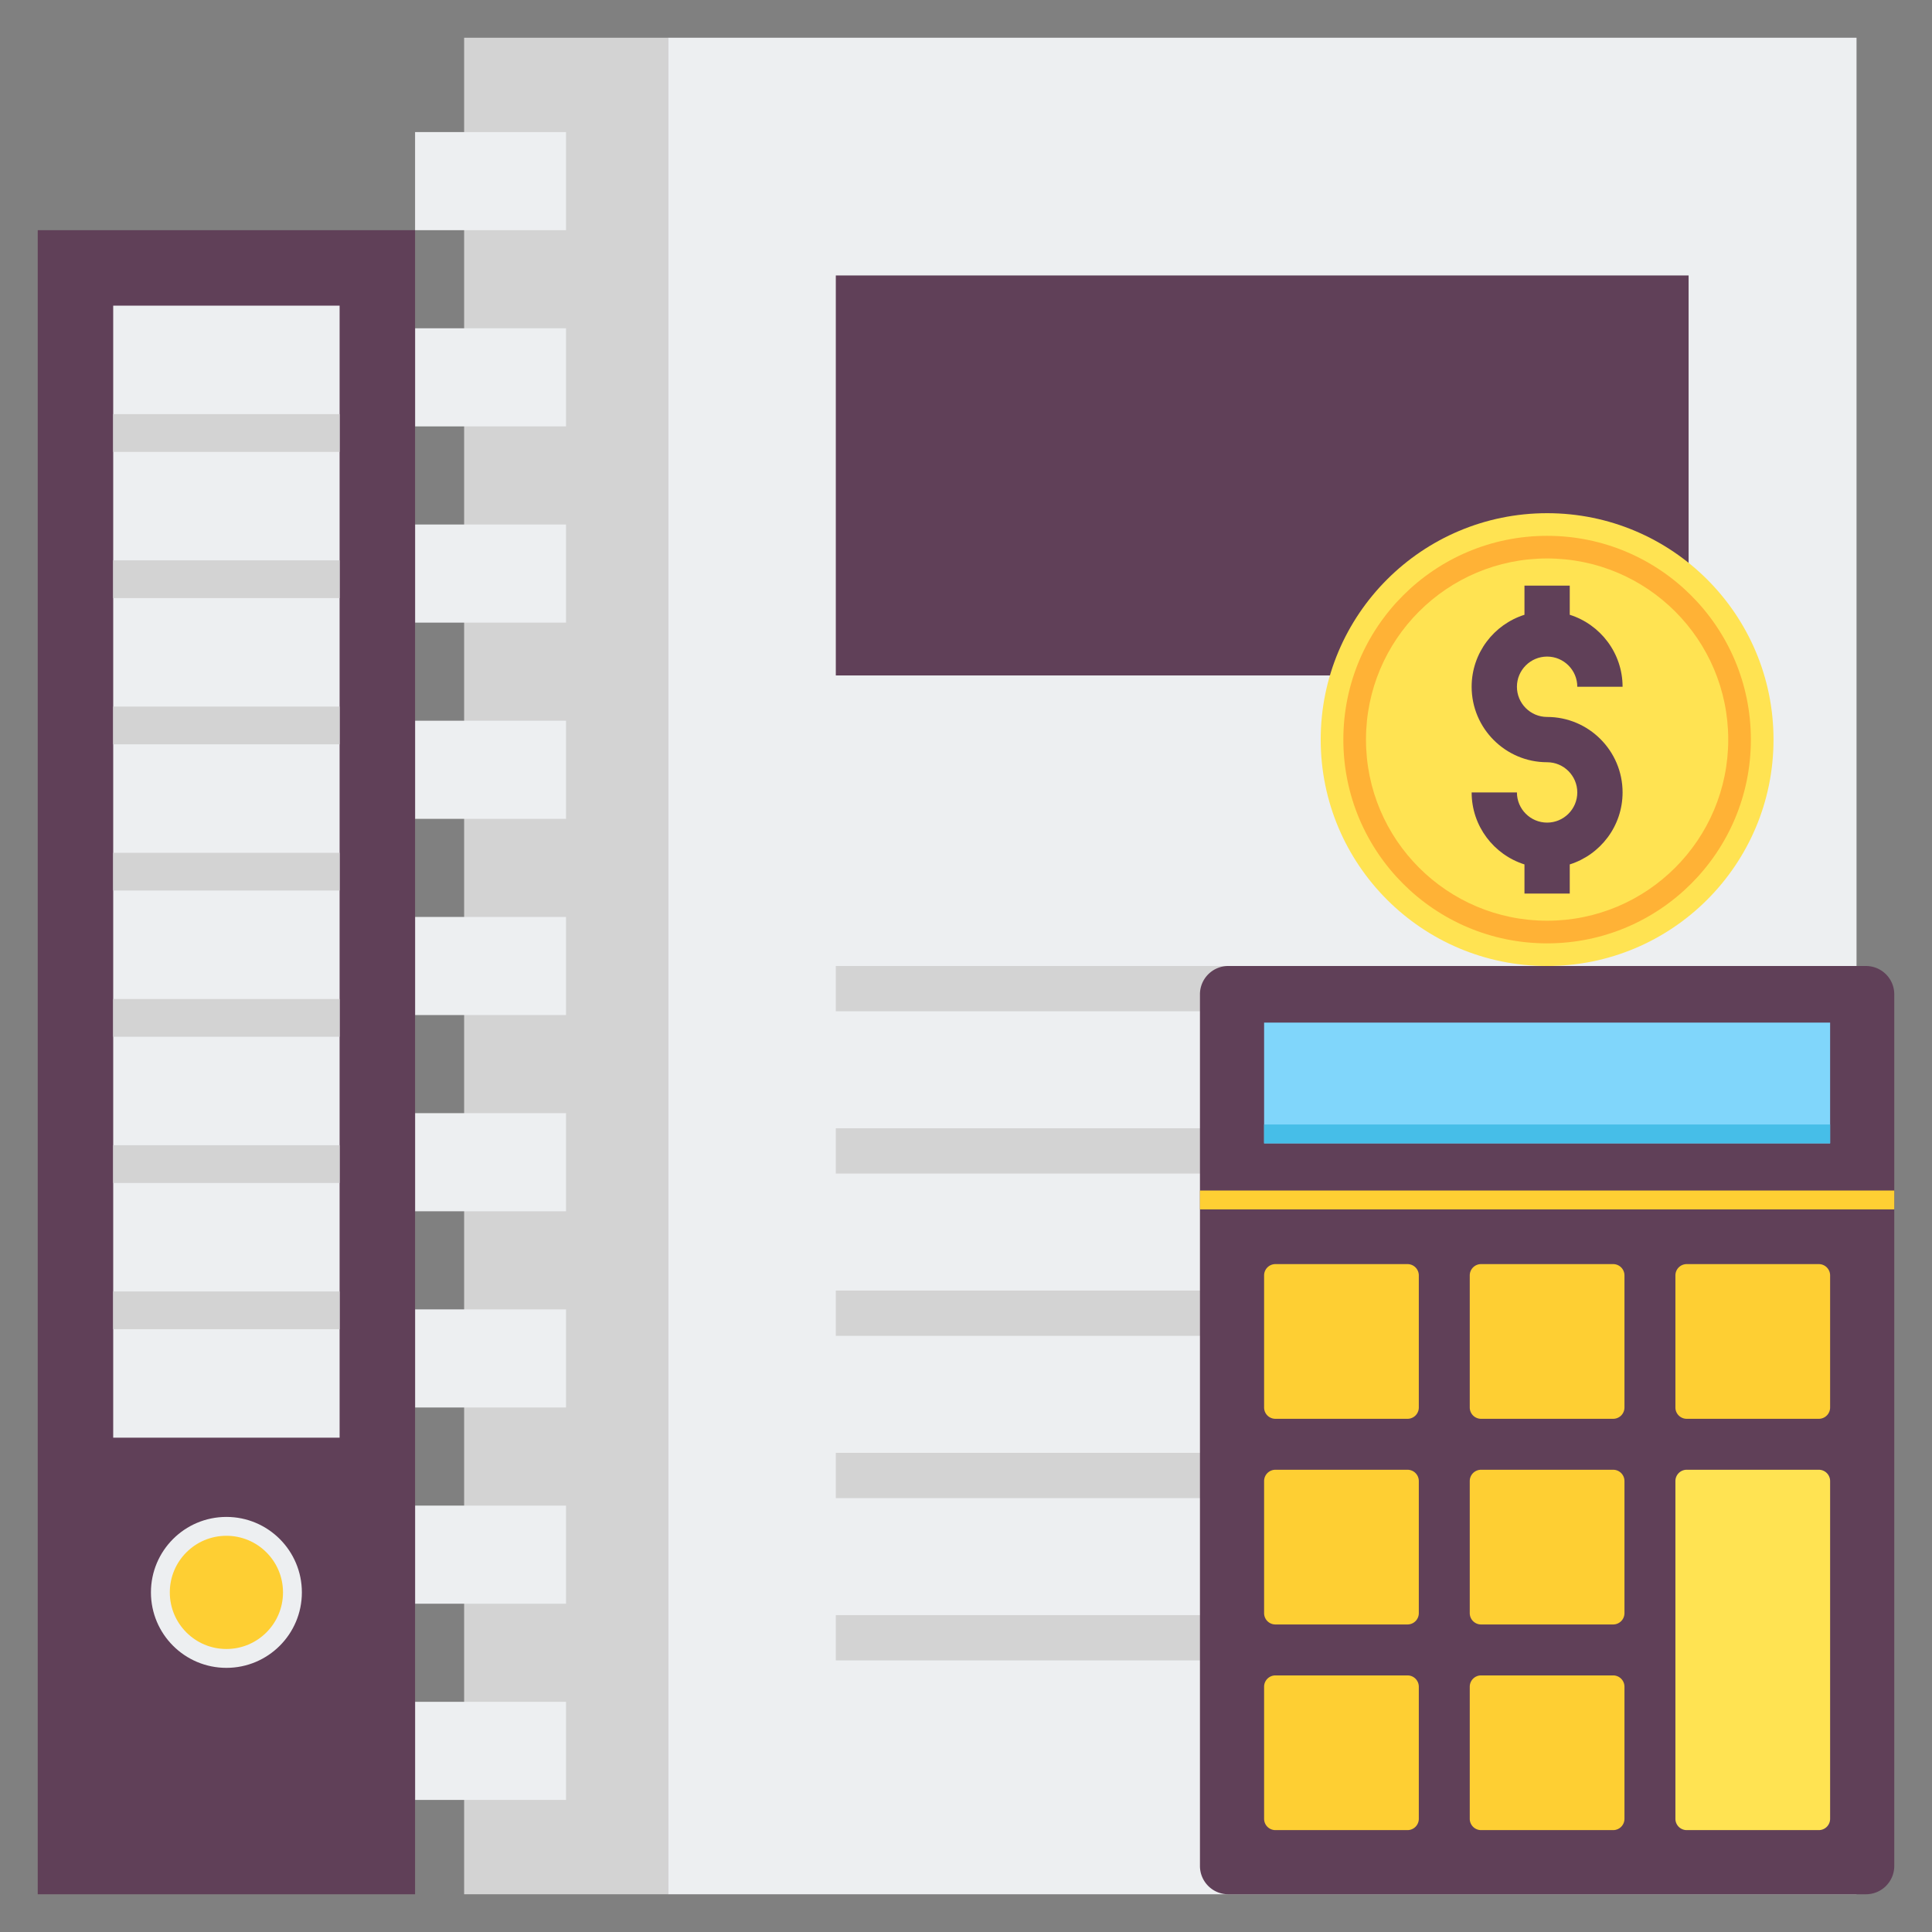 <svg
  xmlns="http://www.w3.org/2000/svg"
  version="1.1"
  xmlns:xlink="http://www.w3.org/1999/xlink"
  xmlns:svgjs="http://svgjs.com/svgjs"
  width="512"
  height="512"
  x="0"
  y="0"
  viewBox="0 0 512 512"
  style="enable-background:new 0 0 512 512"
  xml:space="preserve"
  class=""
><rect x="0" y="0" width="512" height="512" fill="#808080" stroke="none"/><g><path
      fill="#edeff1"
      d="M177 10h315v492H177z"
      data-original="#edeff1"
      class=""
    /><path
      fill="#604058"
      d="M221.5 73h226v106h-226z"
      data-original="#6f81b5"
      class=""
    /><path fill="#d3d3d3" d="M123 10h54v492h-54z" data-original="#d3d3d3" class="" /><g
      fill="#d3d3d3"
    ><path
        d="M221.5 256h226v12h-226zM221.5 299.006h226v12h-226zM221.5 342.012h226v12h-226zM221.5 385.018h226v12h-226zM221.5 428.024h226v12h-226z"
        fill="#d3d3d3"
        data-original="#d3d3d3"
        class=""
      /></g><g fill="#edeff1"><path
        d="M110 139h40v26h-40zM110 191h40v26h-40zM110 243h40v26h-40zM110 295h40v26h-40zM110 347h40v26h-40zM110 399h40v26h-40zM110 451h40v26h-40zM110 35h40v26h-40zM110 87h40v26h-40z"
        fill="#edeff1"
        data-original="#edeff1"
        class=""
      /></g><path
      fill="#604058"
      d="M10 61h100v441H10z"
      data-original="#6e83b7"
      class=""
    /><path fill="#edeff1" d="M90 81v300H30V81z" data-original="#edeff1" class="" /><g
      fill="#d3d3d3"
    ><path
        d="M30 187.25h60v10H30zM30 148.5h60v10H30zM30 109.75h60v10H30zM30 226h60v10H30zM30 264.75h60v10H30zM30 303.5h60v10H30zM30 342.25h60v10H30z"
        fill="#d3d3d3"
        data-original="#d3d3d3"
        class=""
      /></g><circle
      cx="60"
      cy="422"
      r="20"
      fill="#edeff1"
      data-original="#edeff1"
      class=""
    /><circle
      cx="60"
      cy="422"
      r="15"
      fill="#fecf33"
      data-original="#466089"
      class=""
    /><path
      fill="#604058"
      d="M494.5 502h-169a7.5 7.5 0 0 1-7.5-7.5v-231a7.5 7.5 0 0 1 7.5-7.5h169a7.5 7.5 0 0 1 7.5 7.5v231a7.5 7.5 0 0 1-7.5 7.5z"
      data-original="#6e83b7"
      class=""
    /><g fill="#466089"><path
        d="M376 373v-35a3 3 0 0 0-3-3h-35a3 3 0 0 0-3 3v35a3 3 0 0 0 3 3h35a3 3 0 0 0 3-3zM430.5 373v-35a3 3 0 0 0-3-3h-35a3 3 0 0 0-3 3v35a3 3 0 0 0 3 3h35a3 3 0 0 0 3-3zM485 373v-35a3 3 0 0 0-3-3h-35a3 3 0 0 0-3 3v35a3 3 0 0 0 3 3h35a3 3 0 0 0 3-3z"
        fill="#fecf33"
        data-original="#466089"
        class=""
      /></g><path
      fill="#fecf33"
      d="M376 427.5v-35a3 3 0 0 0-3-3h-35a3 3 0 0 0-3 3v35a3 3 0 0 0 3 3h35a3 3 0 0 0 3-3zM430.5 427.5v-35a3 3 0 0 0-3-3h-35a3 3 0 0 0-3 3v35a3 3 0 0 0 3 3h35a3 3 0 0 0 3-3z"
      data-original="#466089"
      class=""
    /><path
      fill="#ffe352"
      d="M485 482v-89.5a3 3 0 0 0-3-3h-35a3 3 0 0 0-3 3V482a3 3 0 0 0 3 3h35a3 3 0 0 0 3-3z"
      data-original="#ffe352"
      class=""
    /><g fill="#466089"><path
        d="M376 482v-35a3 3 0 0 0-3-3h-35a3 3 0 0 0-3 3v35a3 3 0 0 0 3 3h35a3 3 0 0 0 3-3zM430.5 482v-35a3 3 0 0 0-3-3h-35a3 3 0 0 0-3 3v35a3 3 0 0 0 3 3h35a3 3 0 0 0 3-3z"
        fill="#fecf33"
        data-original="#466089"
        class=""
      /></g><path
      fill="#fecf33"
      d="M318 315.5h184v5H318z"
      data-original="#466089"
      class=""
    /><path fill="#80d6fb" d="M485 271v32H335v-32z" data-original="#80d6fb" /><path
      fill="#46bee8"
      d="M485 298v5H335v-5z"
      data-original="#46bee8"
      class=""
    /><circle
      cx="410"
      cy="196"
      r="60"
      fill="#ffe352"
      data-original="#ffe352"
      class=""
    /><circle
      cx="410"
      cy="196"
      r="54"
      fill="#ffb236"
      data-original="#ffb236"
      class=""
    /><circle
      cx="410"
      cy="196"
      r="48"
      fill="#ffe352"
      data-original="#ffe352"
      class=""
    /><path
      fill="#604058"
      d="M410 190c-4.411 0-8-3.589-8-8s3.589-8 8-8 8 3.589 8 8h12c0-8.938-5.895-16.522-14-19.078V155.2h-12v7.722c-8.105 2.555-14 10.14-14 19.078 0 11.028 8.972 20 20 20 4.411 0 8 3.589 8 8s-3.589 8-8 8-8-3.589-8-8h-12c0 8.938 5.895 16.522 14 19.078v7.722h12v-7.722c8.105-2.555 14-10.14 14-19.078 0-11.028-8.972-20-20-20z"
      data-original="#6e83b7"
      class=""
    /></g></svg>
